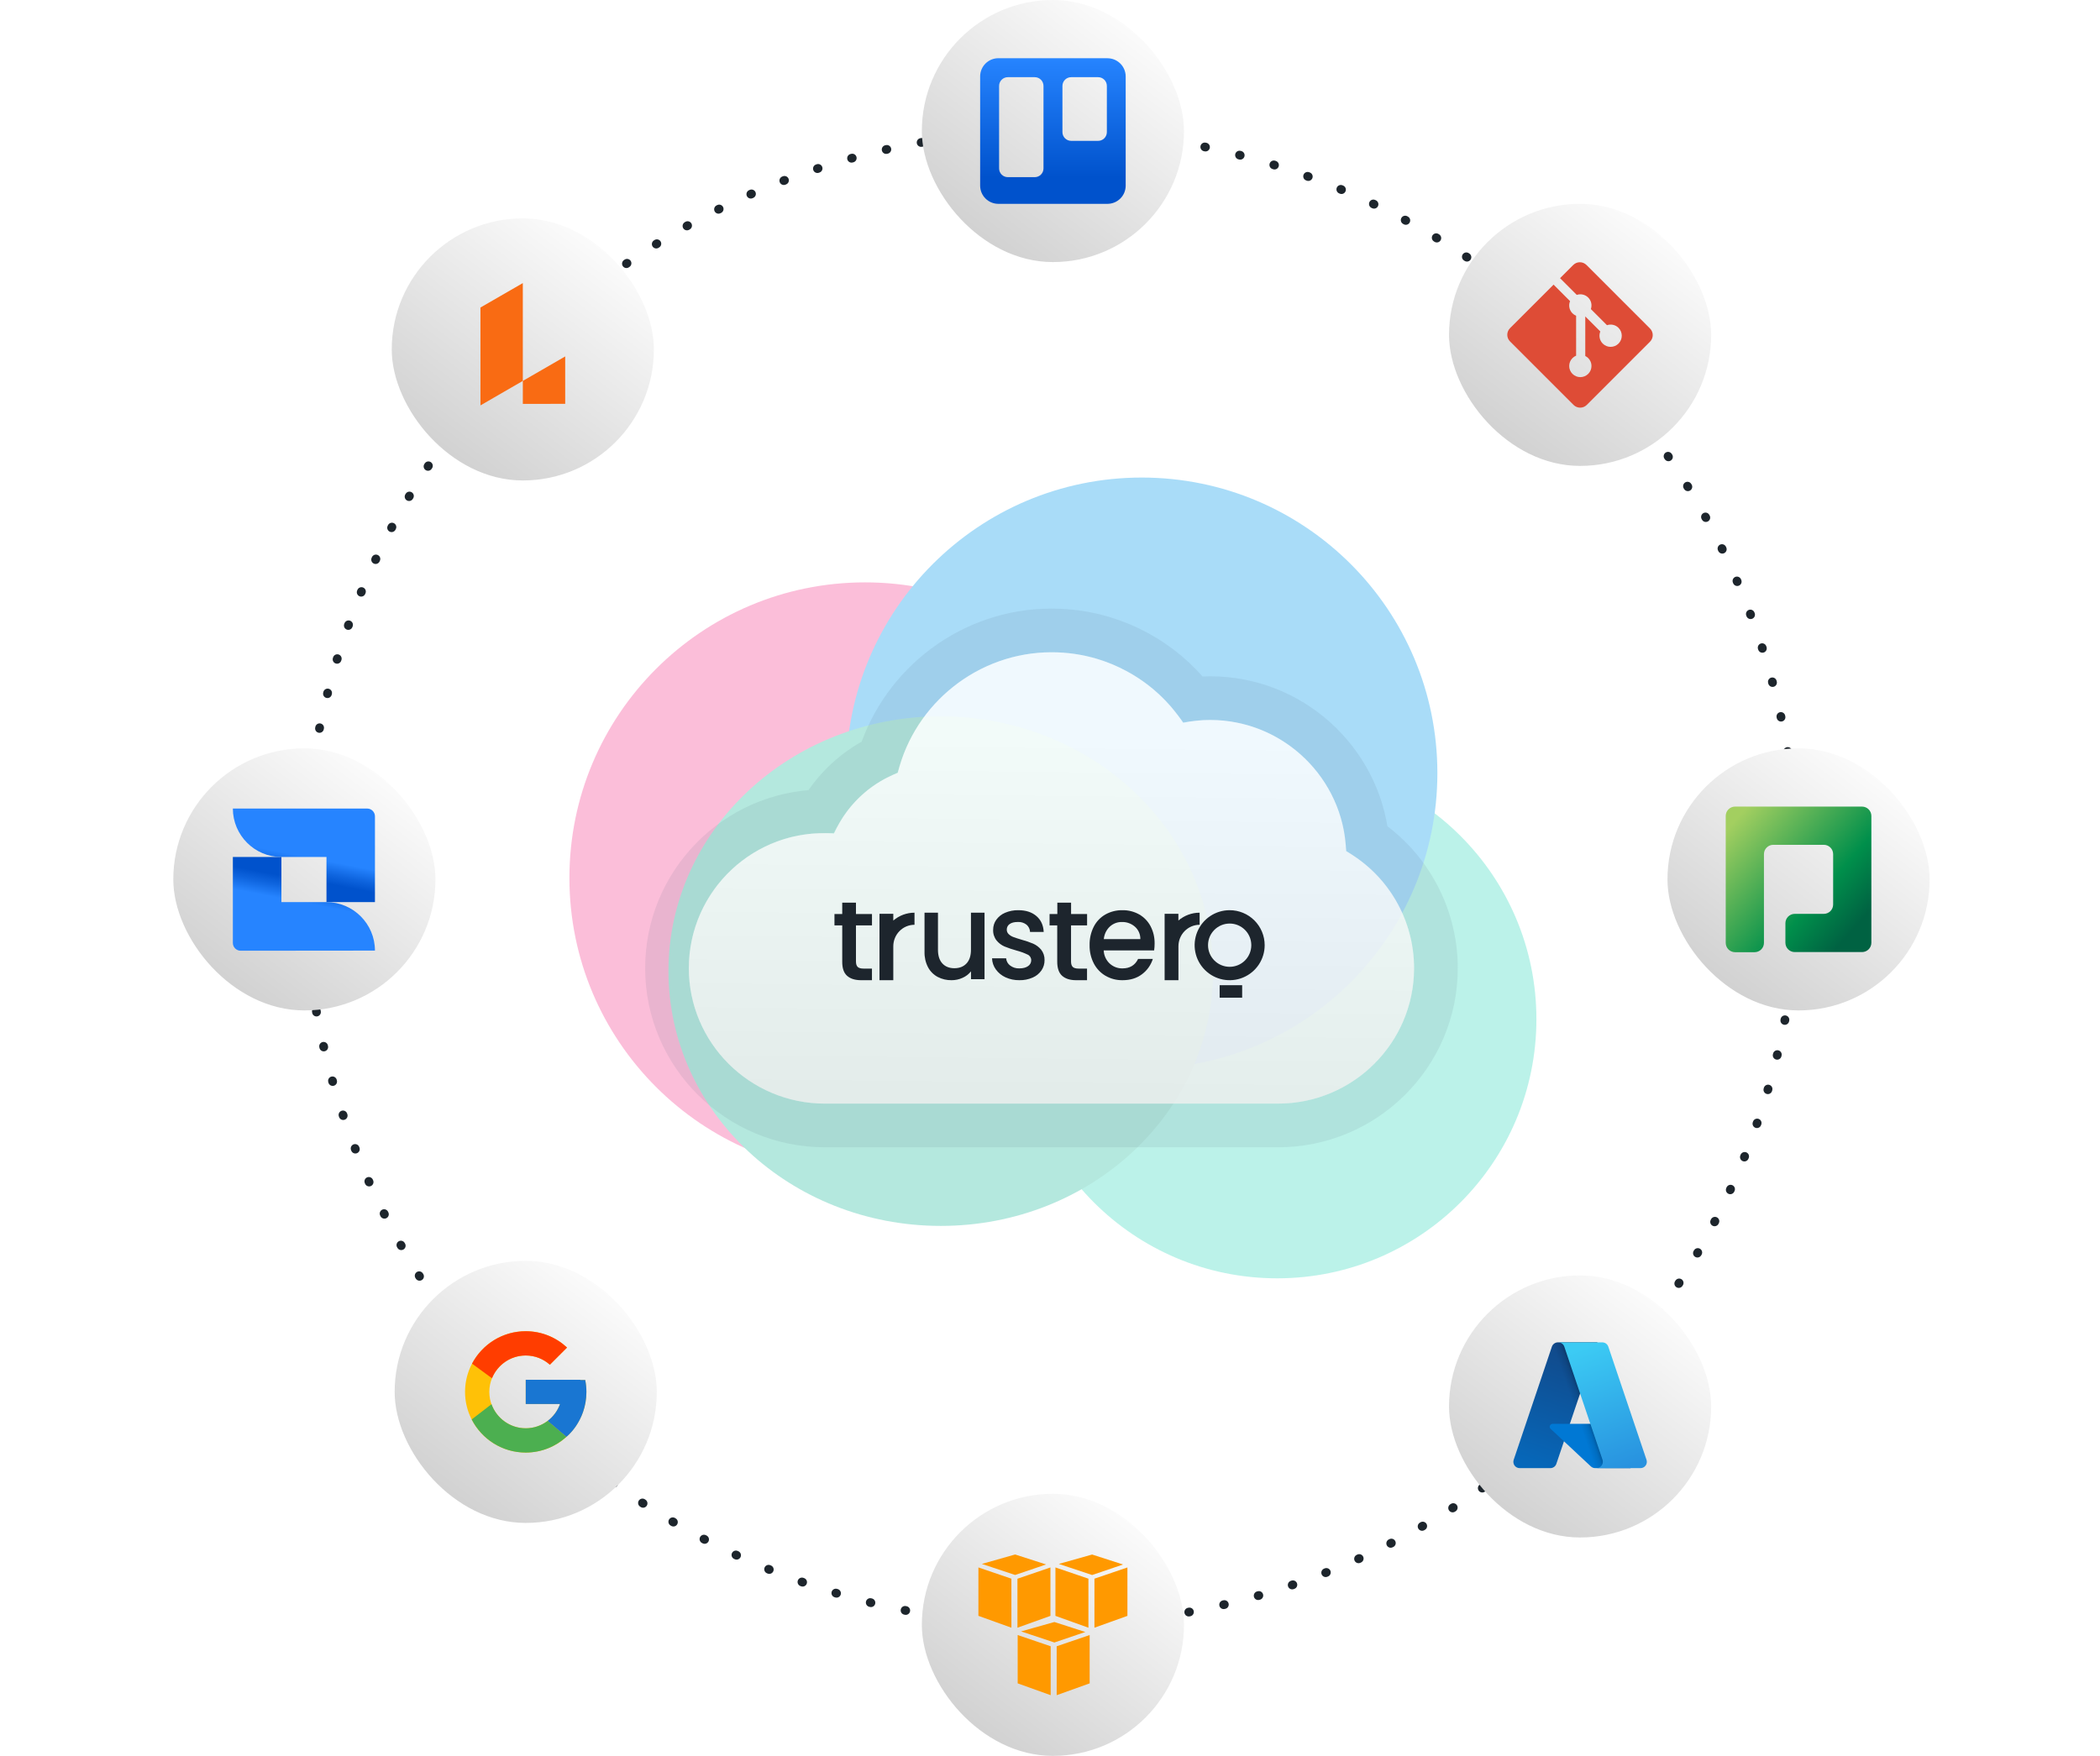 <svg width="721" height="603" viewBox="0 0 721 603" fill="none" xmlns="http://www.w3.org/2000/svg">
<g opacity="0.35">
<g filter="url(#filter0_f_1764_2077)">
<circle cx="297" cy="301.5" r="101.5" fill="#F44493"/>
</g>
<g filter="url(#filter1_f_1764_2077)">
<circle cx="438.5" cy="350" r="89" fill="#3CDBC0"/>
</g>
<g filter="url(#filter2_f_1764_2077)">
<circle cx="392" cy="265.5" r="101.5" transform="rotate(180 392 265.5)" fill="#099CEC"/>
</g>
<g filter="url(#filter3_f_1764_2077)">
<ellipse cx="323" cy="333.5" rx="93.5" ry="87.5" transform="rotate(180 323 333.5)" fill="#29BCA1"/>
</g>
</g>
<g style="mix-blend-mode:multiply">
<circle cx="361" cy="301.5" r="256.5" stroke="#1D252C" stroke-width="3" stroke-linecap="round" stroke-linejoin="round" stroke-dasharray="0.25 12"/>
</g>
<rect x="572.5" y="257" width="90" height="90" rx="45" fill="url(#paint0_linear_1764_2077)"/>
<g clip-path="url(#clip0_1764_2077)">
<path d="M633.589 277.002H630.396C630.396 277.002 628.959 277.002 627.202 277.002H595.696C594.85 277.005 594.039 277.342 593.441 277.94C592.842 278.537 592.505 279.348 592.501 280.194V323.804C592.503 324.65 592.841 325.462 593.439 326.06C594.038 326.659 594.849 326.996 595.696 326.999H602.427C603.273 326.996 604.085 326.659 604.683 326.06C605.282 325.462 605.619 324.65 605.622 323.804V293.317C605.624 292.471 605.961 291.659 606.56 291.06C607.159 290.462 607.97 290.124 608.817 290.122H626.182C627.029 290.124 627.84 290.462 628.439 291.06C629.038 291.659 629.376 292.47 629.379 293.317V310.641C629.376 311.488 629.038 312.299 628.439 312.898C627.84 313.497 627.029 313.834 626.182 313.836H616.185C615.338 313.838 614.527 314.176 613.928 314.774C613.33 315.373 612.992 316.184 612.99 317.031V323.763C612.992 324.61 613.33 325.421 613.928 326.02C614.527 326.618 615.338 326.956 616.185 326.958H639.306C640.152 326.956 640.963 326.619 641.562 326.02C642.161 325.422 642.498 324.611 642.501 323.765V280.197C642.498 279.35 642.161 278.539 641.562 277.941C640.964 277.342 640.152 277.005 639.306 277.002H633.589Z" fill="url(#paint1_linear_1764_2077)"/>
</g>
<rect x="316.5" width="90" height="90" rx="45" fill="url(#paint2_linear_1764_2077)"/>
<g clip-path="url(#clip1_1764_2077)">
<path fill-rule="evenodd" clip-rule="evenodd" d="M380.268 19.992H342.767C341.11 19.992 339.52 20.651 338.348 21.823C337.767 22.404 337.306 23.094 336.992 23.854C336.678 24.614 336.516 25.428 336.517 26.25V63.75C336.517 65.407 337.176 66.997 338.348 68.169C339.52 69.341 341.11 70 342.767 70H380.268C381.92 69.991 383.501 69.329 384.667 68.158C385.832 66.987 386.486 65.402 386.486 63.75V26.258C386.486 24.606 385.832 23.021 384.667 21.85C383.501 20.679 381.92 20.016 380.268 20.008V19.992ZM358.266 57.873C358.257 58.662 357.938 59.417 357.376 59.972C356.815 60.528 356.057 60.839 355.268 60.839H346.035C345.243 60.843 344.481 60.534 343.916 59.978C343.351 59.422 343.03 58.665 343.021 57.873V29.51C343.02 29.114 343.098 28.722 343.249 28.357C343.4 27.991 343.622 27.659 343.902 27.379C344.182 27.1 344.515 26.878 344.881 26.728C345.247 26.578 345.64 26.502 346.035 26.504H355.268C356.063 26.504 356.825 26.82 357.388 27.382C357.95 27.944 358.266 28.707 358.266 29.502V57.873ZM380.022 45.373C380.022 46.168 379.706 46.93 379.144 47.493C378.581 48.055 377.819 48.371 377.024 48.371H367.768C366.972 48.371 366.21 48.055 365.648 47.493C365.085 46.93 364.769 46.168 364.769 45.373V29.51C364.768 29.116 364.845 28.725 364.995 28.36C365.146 27.995 365.366 27.664 365.645 27.385C365.923 27.106 366.254 26.884 366.618 26.733C366.983 26.582 367.373 26.504 367.768 26.504H377.024C377.819 26.504 378.581 26.82 379.144 27.382C379.706 27.944 380.022 28.707 380.022 29.502V45.373Z" fill="url(#paint3_linear_1764_2077)"/>
</g>
<rect x="316.5" y="513" width="90" height="90" rx="45" fill="url(#paint4_linear_1764_2077)"/>
<path fill-rule="evenodd" clip-rule="evenodd" d="M360.729 582.161L349.403 578.098V561.502L360.729 565.36V582.161ZM362.792 582.161L374.118 578.098V561.502L362.792 565.363V582.161ZM350.57 560.256L361.998 557.029L372.627 560.458L361.998 564.066L350.57 560.256ZM347.249 558.986L335.919 554.91V538.291L347.244 542.148L347.249 558.986ZM349.324 558.986L360.649 554.923V538.291L349.321 542.167L349.324 558.986ZM337.101 537.082L348.53 533.839L359.159 537.267L348.53 540.875L337.101 537.082ZM373.692 558.986L362.367 554.923V538.291L373.692 542.148V558.986ZM375.756 558.986L387.081 554.923V538.291L375.756 542.148V558.986ZM363.533 537.082L374.962 533.855L385.591 537.283L374.962 540.891L363.533 537.082Z" fill="#FF9900"/>
<rect x="134.5" y="75" width="90" height="90" rx="45" fill="url(#paint5_linear_1764_2077)"/>
<path d="M179.501 97.217V130.813L164.961 139.217L164.952 105.611L179.501 97.217Z" fill="#F96B13"/>
<path d="M194.052 122.408V138.689L179.503 138.697V130.811L194.052 122.408Z" fill="#F96B13"/>
<rect x="497.5" y="438" width="90" height="90" rx="45" fill="url(#paint6_linear_1764_2077)"/>
<path d="M534.864 461.001H548.426L534.348 502.712C534.203 503.141 533.927 503.514 533.56 503.777C533.192 504.041 532.751 504.183 532.299 504.183H521.745C521.402 504.183 521.064 504.102 520.759 503.945C520.454 503.789 520.191 503.562 519.991 503.284C519.791 503.005 519.66 502.683 519.61 502.344C519.559 502.005 519.589 501.659 519.699 501.334L532.815 462.471C532.96 462.043 533.235 461.67 533.603 461.406C533.971 461.142 534.412 461 534.864 461V461.001Z" fill="url(#paint7_linear_1764_2077)"/>
<path d="M554.571 488.979H533.066C532.866 488.978 532.67 489.038 532.505 489.151C532.34 489.263 532.212 489.423 532.138 489.609C532.065 489.795 532.05 489.998 532.094 490.193C532.138 490.388 532.24 490.566 532.386 490.702L546.205 503.6C546.607 503.975 547.137 504.184 547.687 504.184H559.864L554.571 488.979Z" fill="#0078D4"/>
<path d="M534.863 461C534.406 460.998 533.96 461.143 533.59 461.413C533.221 461.682 532.947 462.063 532.81 462.499L519.714 501.298C519.597 501.624 519.561 501.974 519.607 502.317C519.654 502.66 519.782 502.987 519.982 503.27C520.182 503.553 520.447 503.783 520.754 503.942C521.062 504.101 521.403 504.184 521.75 504.183H532.576C532.98 504.111 533.357 503.933 533.669 503.668C533.981 503.402 534.217 503.059 534.352 502.672L536.964 494.976L546.292 503.677C546.683 504 547.173 504.179 547.681 504.183H559.813L554.492 488.978L538.981 488.981L548.474 461H534.863Z" fill="url(#paint8_linear_1764_2077)"/>
<path d="M552.185 462.469C552.041 462.041 551.766 461.669 551.399 461.405C551.032 461.142 550.591 461 550.139 461H535.025C535.477 461 535.917 461.142 536.284 461.405C536.651 461.669 536.927 462.041 537.071 462.469L550.188 501.333C550.297 501.658 550.328 502.004 550.277 502.344C550.227 502.683 550.096 503.005 549.896 503.283C549.696 503.562 549.433 503.789 549.128 503.945C548.823 504.102 548.485 504.183 548.142 504.183H563.257C563.599 504.183 563.937 504.102 564.242 503.945C564.547 503.788 564.811 503.561 565.01 503.283C565.21 503.004 565.341 502.682 565.392 502.343C565.442 502.004 565.412 501.658 565.302 501.333L552.185 462.469Z" fill="url(#paint9_linear_1764_2077)"/>
<rect x="497.5" y="70" width="90" height="90" rx="45" fill="url(#paint10_linear_1764_2077)"/>
<g clip-path="url(#clip2_1764_2077)">
<path fill-rule="evenodd" clip-rule="evenodd" d="M544.693 91.001C543.438 89.745 541.402 89.745 540.145 91.001L535.618 95.529L541.361 101.272C542.695 100.821 544.226 101.124 545.29 102.188C546.36 103.258 546.66 104.802 546.198 106.141L551.733 111.677C553.073 111.215 554.617 111.513 555.687 112.585C557.182 114.079 557.182 116.501 555.687 117.996C554.192 119.492 551.77 119.492 550.274 117.996C549.149 116.871 548.871 115.219 549.441 113.834L544.278 108.672V122.257C544.642 122.437 544.986 122.678 545.29 122.98C546.785 124.475 546.785 126.897 545.29 128.394C543.795 129.888 541.372 129.888 539.879 128.394C538.384 126.897 538.384 124.475 539.879 122.98C540.248 122.611 540.676 122.332 541.132 122.145V108.434C540.676 108.248 540.249 107.971 539.879 107.599C538.746 106.468 538.474 104.806 539.055 103.416L533.393 97.753L518.442 112.703C517.186 113.96 517.186 115.996 518.442 117.252L540.246 139.055C541.502 140.311 543.538 140.311 544.795 139.055L566.497 117.353C567.754 116.097 567.754 114.059 566.497 112.804L544.693 91.001Z" fill="#DE4C36"/>
</g>
<rect x="59.5" y="257" width="90" height="90" rx="45" fill="url(#paint11_linear_1764_2077)"/>
<g clip-path="url(#clip3_1764_2077)">
<path d="M79.947 277.668C79.966 286.862 87.422 294.306 96.616 294.311H112.09V309.802H128.733V280.337C128.728 278.882 127.563 277.697 126.108 277.668H79.947Z" fill="url(#paint12_linear_1764_2077)"/>
<path d="M128.733 326.452C128.723 317.263 121.279 309.815 112.09 309.801H96.616V294.31H79.947V323.818C79.947 325.298 81.146 326.497 82.625 326.497L128.733 326.452Z" fill="url(#paint13_linear_1764_2077)"/>
</g>
<rect x="135.5" y="433" width="90" height="90" rx="45" fill="url(#paint14_linear_1764_2077)"/>
<path d="M200.929 473.92H199.25V473.834H180.5V482.167H192.274C190.557 487.018 185.941 490.501 180.5 490.501C173.597 490.501 168 484.904 168 478.001C168 471.097 173.597 465.501 180.5 465.501C183.687 465.501 186.586 466.703 188.793 468.666L194.686 462.773C190.965 459.306 185.988 457.167 180.5 457.167C168.995 457.167 159.667 466.495 159.667 478.001C159.667 489.506 168.995 498.834 180.5 498.834C192.006 498.834 201.334 489.506 201.334 478.001C201.334 476.604 201.19 475.24 200.929 473.92Z" fill="#FFC107"/>
<path d="M162.069 468.304L168.914 473.323C170.766 468.738 175.252 465.501 180.501 465.501C183.687 465.501 186.586 466.703 188.794 468.666L194.686 462.773C190.965 459.306 185.988 457.167 180.501 457.167C172.499 457.167 165.559 461.685 162.069 468.304Z" fill="#FF3D00"/>
<path d="M180.5 498.835C185.881 498.835 190.771 496.775 194.468 493.426L188.02 487.97C185.928 489.554 183.328 490.501 180.5 490.501C175.081 490.501 170.48 487.046 168.747 482.224L161.953 487.458C165.401 494.205 172.403 498.835 180.5 498.835Z" fill="#4CAF50"/>
<path d="M200.928 473.92H199.25V473.834H180.5V482.167H192.274C191.449 484.497 189.95 486.507 188.017 487.97C188.018 487.969 188.019 487.969 188.02 487.968L194.468 493.424C194.012 493.839 201.334 488.417 201.334 478C201.334 476.604 201.19 475.24 200.928 473.92Z" fill="#1976D2"/>
<path fill-rule="evenodd" clip-rule="evenodd" d="M308.233 265.414C314.1 241.498 335.893 224 361 224C366.334 223.985 371.608 224.757 376.669 226.271C380.126 227.315 383.485 228.693 386.684 230.418C394.579 234.641 401.297 240.757 406.221 248.219C409.298 247.553 412.437 247.25 415.469 247.25C440.697 247.25 461.336 267.367 462.156 292.297C467.02 295.082 471.32 298.7 474.869 302.968C476.495 304.936 477.962 307.04 479.254 309.265C483.349 316.334 485.508 324.341 485.5 332.5C485.5 358.142 464.557 379 438.812 379H283.187C257.443 379 236.5 358.142 236.5 332.5C236.5 305.799 259.145 284.244 286.349 286.242C288.78 280.778 292.397 275.995 296.873 272.18C300.224 269.335 304.054 267.034 308.233 265.414Z" fill="white" fill-opacity="0.4"/>
<path fill-rule="evenodd" clip-rule="evenodd" d="M308.233 265.414C314.1 241.498 335.893 224 361 224C366.334 223.985 371.608 224.757 376.669 226.271C380.126 227.315 383.485 228.693 386.684 230.418C394.579 234.641 401.297 240.757 406.221 248.219C409.298 247.553 412.437 247.25 415.469 247.25C440.697 247.25 461.336 267.367 462.156 292.297C467.02 295.082 471.32 298.7 474.869 302.968C476.495 304.936 477.962 307.04 479.254 309.265C483.349 316.334 485.508 324.341 485.5 332.5C485.5 358.142 464.557 379 438.812 379H283.187C257.443 379 236.5 358.142 236.5 332.5C236.5 305.799 259.145 284.244 286.349 286.242C288.78 280.778 292.397 275.995 296.873 272.18C300.224 269.335 304.054 267.034 308.233 265.414Z" fill="url(#paint15_linear_1764_2077)" fill-opacity="0.7"/>
<path d="M378.838 219.091L378.828 219.088L378.818 219.085C373.06 217.363 367.059 216.484 360.989 216.5C333.685 216.505 309.881 234.64 301.968 259.97C298.368 261.718 295.029 263.907 292.018 266.463L292.008 266.472C287.98 269.906 284.532 274.005 281.838 278.622C252.54 279.159 229 303.161 229 332.5C229 362.312 253.329 386.5 283.187 386.5H438.812C468.669 386.5 492.996 362.316 493 332.507C493.009 323.019 490.499 313.713 485.743 305.505L485.74 305.5C484.241 302.918 482.539 300.476 480.65 298.191L480.643 298.182L480.636 298.174C477.384 294.261 473.589 290.822 469.362 287.959C466.409 260.913 443.353 239.75 415.469 239.75C413.546 239.75 411.578 239.855 409.595 240.078C404.355 233.384 397.763 227.841 390.234 223.812C386.575 221.839 382.752 220.273 378.838 219.091Z" stroke="#4C5E6E" stroke-opacity="0.1" stroke-width="15"/>
<path d="M306.698 316.129V313.813H301.957V336.621H306.698V324.972C306.698 323.013 307.466 321.133 308.831 319.748C310.197 318.363 312.049 317.585 313.98 317.587V313.435C311.316 313.435 308.737 314.389 306.698 316.129Z" fill="#1D252D"/>
<path d="M293.881 317.801V330.199C293.881 331.064 294.08 331.689 294.476 332.066C294.873 332.443 295.549 332.633 296.5 332.633H299.373V336.621H295.686C293.582 336.621 291.963 336.117 290.83 335.11C289.697 334.102 289.143 332.465 289.167 330.199V317.801H286.5V313.896H289.167V310H293.881V313.896H299.381V317.801H293.881Z" fill="#1D252D"/>
<path d="M367.721 317.801V330.199C367.721 331.064 367.919 331.689 368.316 332.066C368.712 332.443 369.388 332.633 370.339 332.633H373.212V336.621H369.522C367.415 336.621 365.796 336.117 364.665 335.11C363.535 334.102 362.974 332.465 362.982 330.199V317.801H360.352V313.896H363.018V310H367.737V313.896H373.233V317.801H367.721Z" fill="#1D252D"/>
<path d="M338.024 313.435V336.28H333.375V333.584C332.606 334.55 331.615 335.311 330.49 335.801C329.302 336.345 328.012 336.624 326.709 336.62C325.054 336.648 323.417 336.263 321.943 335.499C320.537 334.752 319.384 333.597 318.63 332.181C317.782 330.544 317.365 328.712 317.419 326.864V313.435H322.036V326.164C322.036 328.21 322.539 329.778 323.545 330.868C324.551 331.959 325.929 332.505 327.677 332.505C329.421 332.505 330.809 331.961 331.83 330.868C332.851 329.776 333.363 328.21 333.363 326.164V313.435H338.024Z" fill="#1D252D"/>
<path d="M345.218 335.626C343.909 335.033 342.768 334.102 341.906 332.922C341.1 331.819 340.644 330.484 340.601 329.102H345.436C345.52 330.092 346.019 330.995 346.802 331.573C347.706 332.256 348.806 332.605 349.925 332.564C351.234 332.564 352.246 332.302 352.971 331.781C353.643 331.352 354.051 330.593 354.051 329.777C354.063 328.937 353.587 328.171 352.842 327.835C351.613 327.252 350.336 326.785 349.026 326.44C347.626 326.06 346.248 325.595 344.9 325.048C343.833 324.592 342.888 323.878 342.144 322.965C341.332 321.93 340.917 320.622 340.979 319.29C340.973 318.069 341.344 316.878 342.039 315.89C342.819 314.808 343.871 313.967 345.081 313.461C346.526 312.849 348.077 312.548 349.639 312.578C352.196 312.578 354.258 313.246 355.824 314.582C357.39 315.918 358.228 317.742 358.338 320.053H353.652C353.611 319.08 353.171 318.17 352.443 317.553C351.585 316.892 350.53 316.564 349.461 316.624C348.236 316.624 347.296 316.863 346.641 317.34C346.019 317.757 345.648 318.474 345.657 319.24C345.646 319.835 345.886 320.406 346.314 320.803C346.78 321.244 347.329 321.581 347.926 321.794C348.551 322.036 349.477 322.336 350.702 322.702C352.075 323.062 353.422 323.521 354.732 324.077C355.774 324.539 356.703 325.238 357.447 326.123C358.246 327.134 358.667 328.409 358.632 329.714C358.648 330.983 358.276 332.224 357.568 333.26C356.805 334.347 355.766 335.195 354.566 335.71C353.112 336.345 351.544 336.655 349.965 336.618C348.332 336.643 346.713 336.305 345.218 335.626Z" fill="#1D252D"/>
<path d="M396.25 326.393H378.935C379.007 328.103 379.737 329.714 380.964 330.871C382.176 332.002 383.767 332.608 385.404 332.563C387.928 332.563 389.71 331.478 390.752 329.307H395.808C395.143 331.423 393.84 333.266 392.087 334.568C390.293 335.936 388.066 336.619 385.404 336.619C383.369 336.654 381.362 336.136 379.585 335.119C377.88 334.128 376.483 332.663 375.555 330.891C374.551 328.949 374.048 326.775 374.095 324.576C374.048 322.382 374.536 320.211 375.515 318.26C376.417 316.488 377.805 315.025 379.508 314.054C381.312 313.048 383.339 312.54 385.391 312.578C387.387 312.546 389.356 313.044 391.109 314.025C392.758 314.961 394.114 316.361 395.017 318.06C395.973 319.894 396.455 321.95 396.417 324.03C396.422 324.821 396.366 325.611 396.25 326.393ZM391.519 322.508C391.551 320.87 390.866 319.303 389.652 318.239C388.408 317.156 386.818 316.585 385.189 316.634C383.658 316.6 382.172 317.166 381.033 318.218C379.851 319.335 379.117 320.865 378.976 322.508H391.519Z" fill="#1D252D"/>
<path d="M404.581 316.129V313.813H399.854V336.621H404.597V324.972C404.597 323.013 405.364 321.133 406.729 319.748C408.094 318.363 409.946 317.585 411.876 317.587V313.435C409.207 313.431 406.623 314.385 404.581 316.129Z" fill="#1D252D"/>
<path d="M422.181 312.576C417.318 312.576 412.934 315.506 411.074 319.999C409.213 324.492 410.242 329.663 413.681 333.101C417.121 336.539 422.292 337.566 426.785 335.704C431.277 333.842 434.205 329.457 434.203 324.594C434.203 321.406 432.936 318.349 430.682 316.095C428.427 313.841 425.369 312.575 422.181 312.576ZM422.181 332.023C418.079 332.021 414.755 328.694 414.756 324.591C414.758 320.489 418.084 317.165 422.187 317.165C426.289 317.166 429.614 320.492 429.614 324.594C429.614 326.565 428.831 328.455 427.437 329.849C426.043 331.242 424.152 332.024 422.181 332.023Z" fill="#1D252D"/>
<path d="M418.746 342.632V338.338H426.474V342.632H418.746Z" fill="#1D252D"/>
<defs>
<filter id="filter0_f_1764_2077" x="35.5" y="40" width="523" height="523" filterUnits="userSpaceOnUse" color-interpolation-filters="sRGB">
<feFlood flood-opacity="0" result="BackgroundImageFix"/>
<feBlend mode="normal" in="SourceGraphic" in2="BackgroundImageFix" result="shape"/>
<feGaussianBlur stdDeviation="80" result="effect1_foregroundBlur_1764_2077"/>
</filter>
<filter id="filter1_f_1764_2077" x="219.5" y="131" width="438" height="438" filterUnits="userSpaceOnUse" color-interpolation-filters="sRGB">
<feFlood flood-opacity="0" result="BackgroundImageFix"/>
<feBlend mode="normal" in="SourceGraphic" in2="BackgroundImageFix" result="shape"/>
<feGaussianBlur stdDeviation="65" result="effect1_foregroundBlur_1764_2077"/>
</filter>
<filter id="filter2_f_1764_2077" x="130.5" y="4" width="523" height="523" filterUnits="userSpaceOnUse" color-interpolation-filters="sRGB">
<feFlood flood-opacity="0" result="BackgroundImageFix"/>
<feBlend mode="normal" in="SourceGraphic" in2="BackgroundImageFix" result="shape"/>
<feGaussianBlur stdDeviation="80" result="effect1_foregroundBlur_1764_2077"/>
</filter>
<filter id="filter3_f_1764_2077" x="69.5" y="86" width="507" height="495" filterUnits="userSpaceOnUse" color-interpolation-filters="sRGB">
<feFlood flood-opacity="0" result="BackgroundImageFix"/>
<feBlend mode="normal" in="SourceGraphic" in2="BackgroundImageFix" result="shape"/>
<feGaussianBlur stdDeviation="80" result="effect1_foregroundBlur_1764_2077"/>
</filter>
<linearGradient id="paint0_linear_1764_2077" x1="641.62" y1="264.56" x2="587.62" y2="336.2" gradientUnits="userSpaceOnUse">
<stop stop-color="#FBFBFB"/>
<stop offset="1" stop-color="#D1D1D1"/>
</linearGradient>
<linearGradient id="paint1_linear_1764_2077" x1="595.168" y1="282.385" x2="636.616" y2="318.792" gradientUnits="userSpaceOnUse">
<stop stop-color="#A3CF60"/>
<stop offset="0.7" stop-color="#008F4B"/>
<stop offset="1" stop-color="#006242"/>
</linearGradient>
<linearGradient id="paint2_linear_1764_2077" x1="385.62" y1="7.56" x2="331.62" y2="79.2" gradientUnits="userSpaceOnUse">
<stop stop-color="#FBFBFB"/>
<stop offset="1" stop-color="#D1D1D1"/>
</linearGradient>
<linearGradient id="paint3_linear_1764_2077" x1="361.518" y1="70.008" x2="361.518" y2="20" gradientUnits="userSpaceOnUse">
<stop offset="0.18" stop-color="#0052CC"/>
<stop offset="1" stop-color="#2684FF"/>
</linearGradient>
<linearGradient id="paint4_linear_1764_2077" x1="385.62" y1="520.56" x2="331.62" y2="592.2" gradientUnits="userSpaceOnUse">
<stop stop-color="#FBFBFB"/>
<stop offset="1" stop-color="#D1D1D1"/>
</linearGradient>
<linearGradient id="paint5_linear_1764_2077" x1="203.62" y1="82.56" x2="149.62" y2="154.2" gradientUnits="userSpaceOnUse">
<stop stop-color="#FBFBFB"/>
<stop offset="1" stop-color="#D1D1D1"/>
</linearGradient>
<linearGradient id="paint6_linear_1764_2077" x1="566.62" y1="445.56" x2="512.62" y2="517.2" gradientUnits="userSpaceOnUse">
<stop stop-color="#FBFBFB"/>
<stop offset="1" stop-color="#D1D1D1"/>
</linearGradient>
<linearGradient id="paint7_linear_1764_2077" x1="539.807" y1="464.201" x2="525.723" y2="505.808" gradientUnits="userSpaceOnUse">
<stop stop-color="#114A8B"/>
<stop offset="1" stop-color="#0669BC"/>
</linearGradient>
<linearGradient id="paint8_linear_1764_2077" x1="544.206" y1="483.59" x2="540.948" y2="484.692" gradientUnits="userSpaceOnUse">
<stop stop-opacity="0.3"/>
<stop offset="0.071" stop-opacity="0.2"/>
<stop offset="0.321" stop-opacity="0.1"/>
<stop offset="0.623" stop-opacity="0.05"/>
<stop offset="1" stop-opacity="0"/>
</linearGradient>
<linearGradient id="paint9_linear_1764_2077" x1="542.414" y1="462.986" x2="557.874" y2="504.175" gradientUnits="userSpaceOnUse">
<stop stop-color="#3CCBF4"/>
<stop offset="1" stop-color="#2892DF"/>
</linearGradient>
<linearGradient id="paint10_linear_1764_2077" x1="566.62" y1="77.56" x2="512.62" y2="149.2" gradientUnits="userSpaceOnUse">
<stop stop-color="#FBFBFB"/>
<stop offset="1" stop-color="#D1D1D1"/>
</linearGradient>
<linearGradient id="paint11_linear_1764_2077" x1="128.62" y1="264.56" x2="74.62" y2="336.2" gradientUnits="userSpaceOnUse">
<stop stop-color="#FBFBFB"/>
<stop offset="1" stop-color="#D1D1D1"/>
</linearGradient>
<linearGradient id="paint12_linear_1764_2077" x1="100.402" y1="302.534" x2="102.122" y2="293.669" gradientUnits="userSpaceOnUse">
<stop offset="0.15" stop-color="#0052CC"/>
<stop offset="0.5" stop-color="#0E64DE"/>
<stop offset="1" stop-color="#2684FF"/>
</linearGradient>
<linearGradient id="paint13_linear_1764_2077" x1="108.286" y1="301.563" x2="106.556" y2="310.461" gradientUnits="userSpaceOnUse">
<stop offset="0.15" stop-color="#0052CC"/>
<stop offset="0.5" stop-color="#0E64DE"/>
<stop offset="1" stop-color="#2684FF"/>
</linearGradient>
<linearGradient id="paint14_linear_1764_2077" x1="204.62" y1="440.56" x2="150.62" y2="512.2" gradientUnits="userSpaceOnUse">
<stop stop-color="#FBFBFB"/>
<stop offset="1" stop-color="#D1D1D1"/>
</linearGradient>
<linearGradient id="paint15_linear_1764_2077" x1="315.5" y1="543.5" x2="318.695" y2="237.812" gradientUnits="userSpaceOnUse">
<stop stop-color="#CDCDCD"/>
<stop offset="0.939" stop-color="white"/>
</linearGradient>
<clipPath id="clip0_1764_2077">
<rect width="50" height="50" fill="white" transform="translate(592.5 277)"/>
</clipPath>
<clipPath id="clip1_1764_2077">
<rect width="50.001" height="50" fill="white" transform="translate(336.5 20)"/>
</clipPath>
<clipPath id="clip2_1764_2077">
<rect width="50" height="50" fill="white" transform="translate(517.5 90)"/>
</clipPath>
<clipPath id="clip3_1764_2077">
<rect width="49.108" height="50" fill="white" transform="translate(79.946 277)"/>
</clipPath>
</defs>
</svg>
